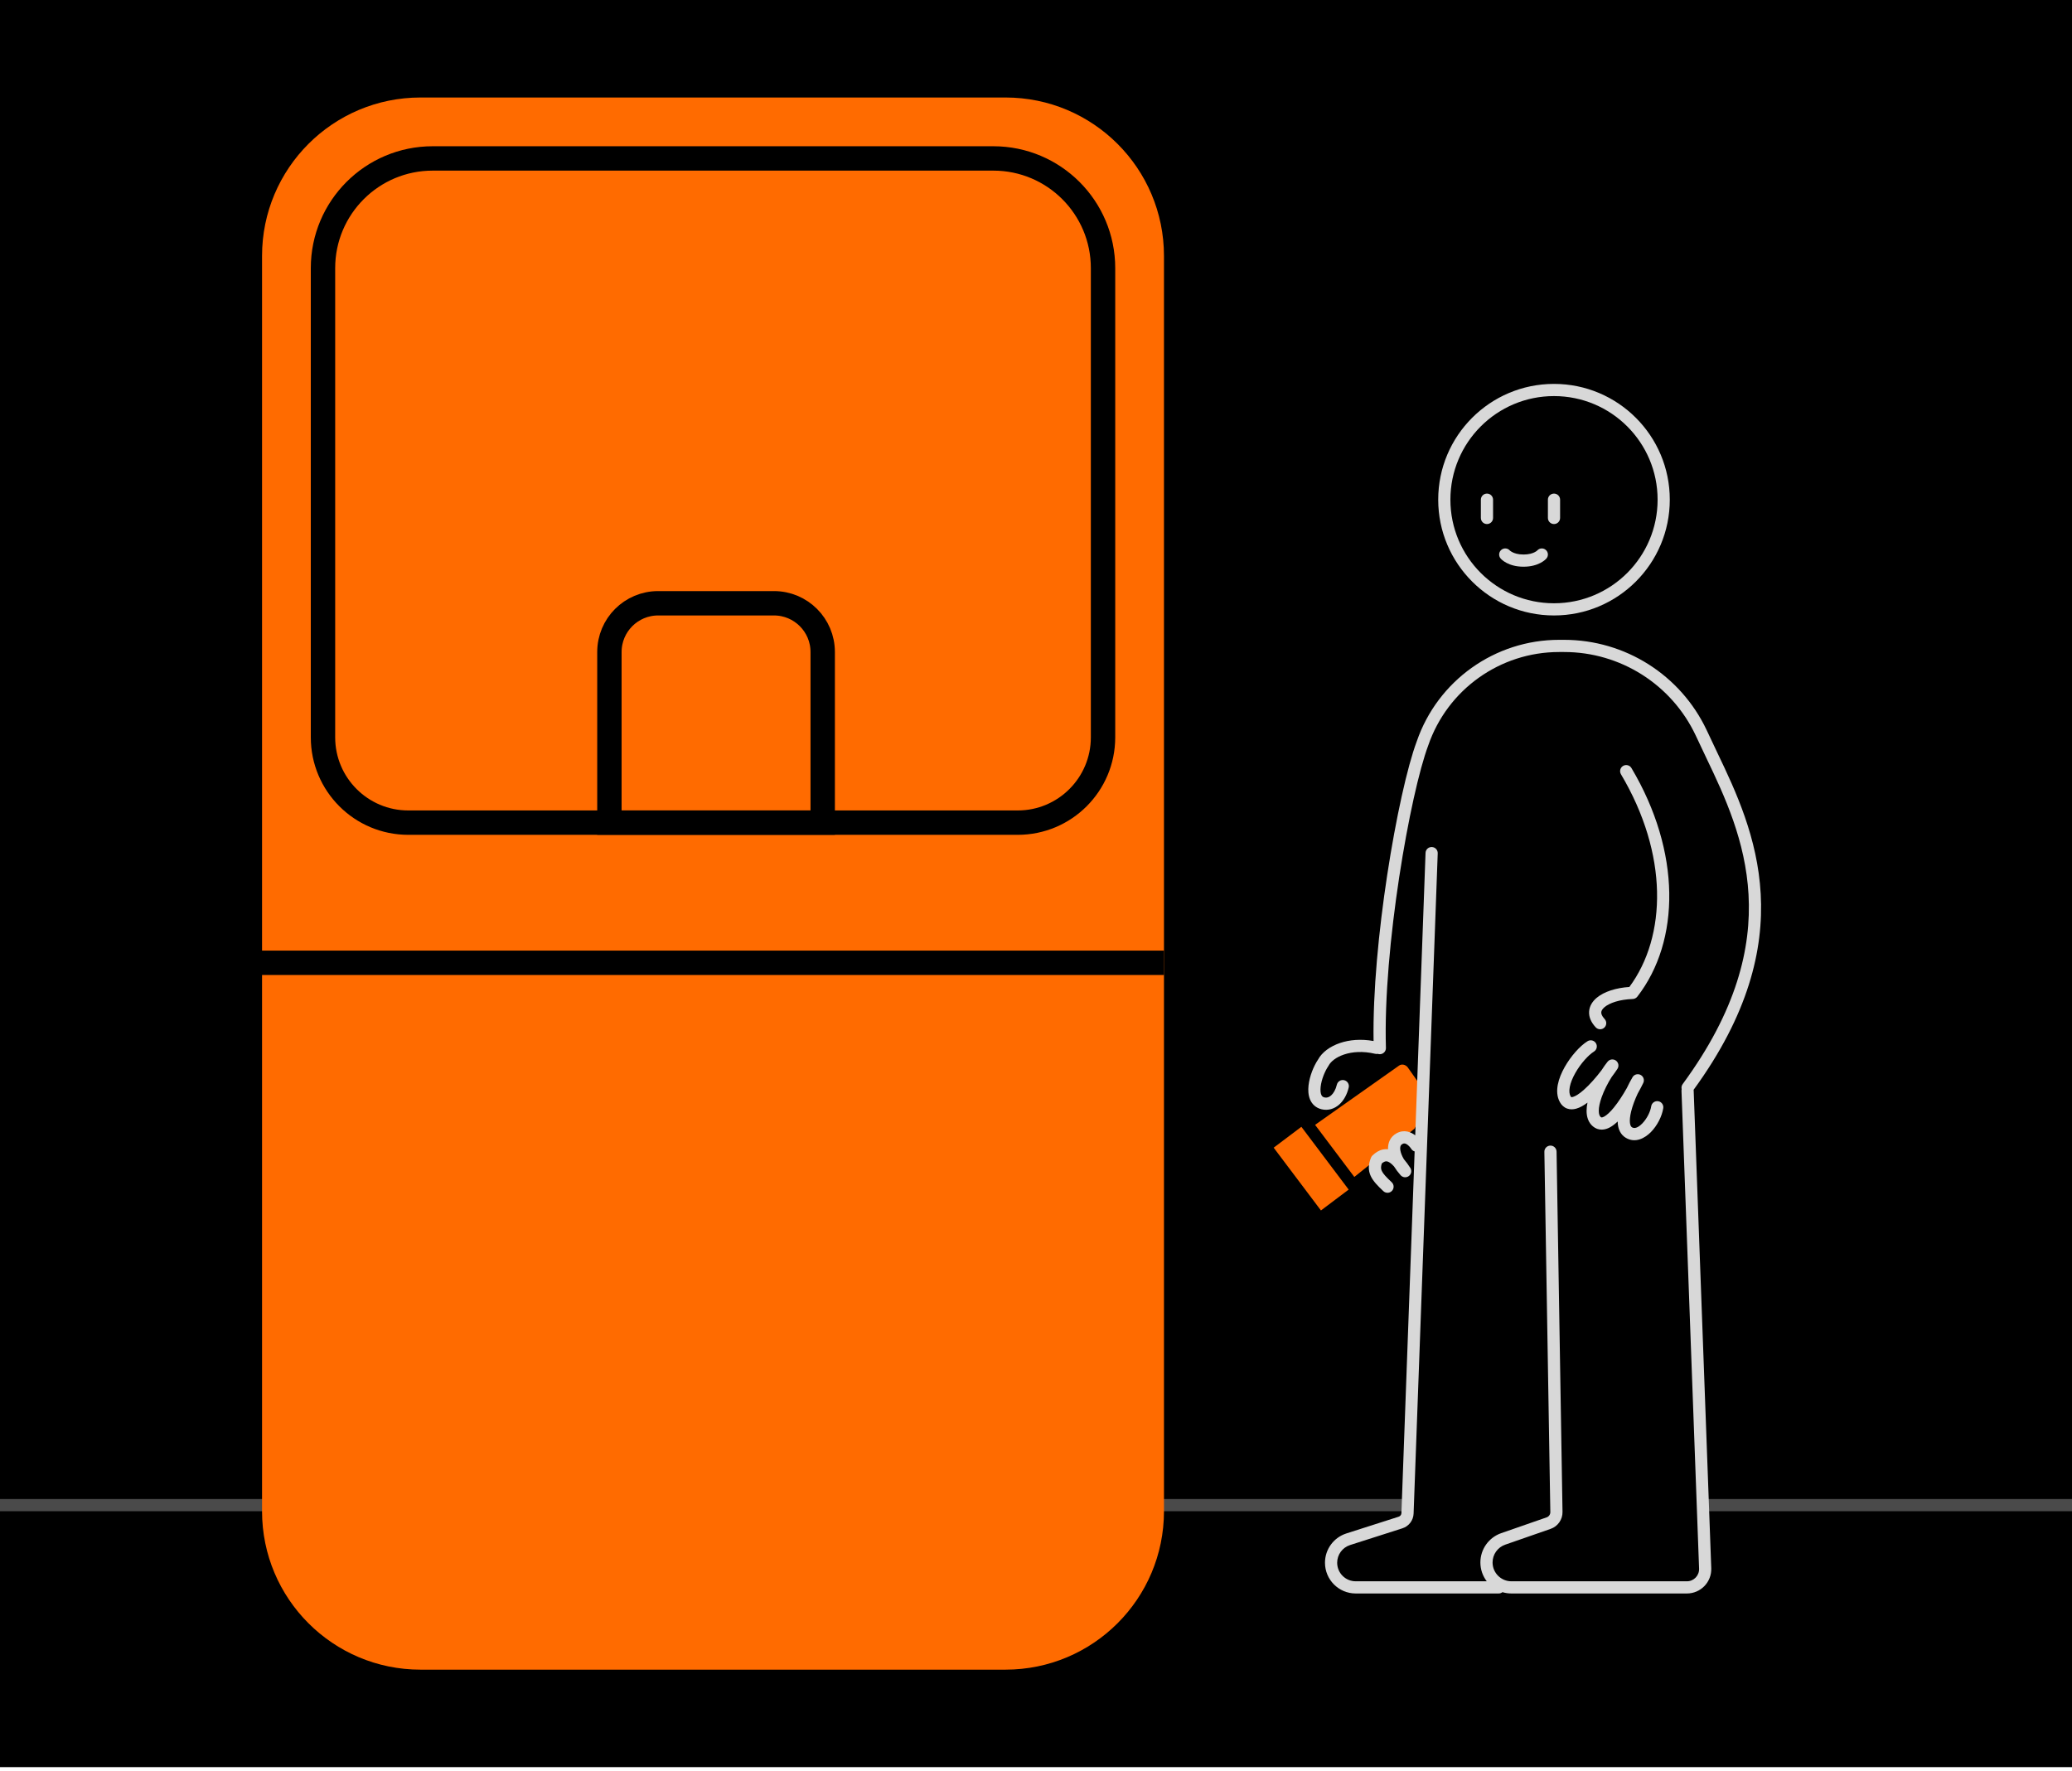 <?xml version="1.0" encoding="utf-8"?>
<svg xmlns="http://www.w3.org/2000/svg" fill="none" height="100%" overflow="visible" preserveAspectRatio="none" style="display: block;" viewBox="0 0 255 218" width="100%">
<g clip-path="url(#clip0_0_261)" id="Frame 1713">
<rect fill="black" height="217.5" width="255"/>
<line id="Ground1" stroke="#4A4A4A" stroke-width="1.5" x1="-6.55671e-08" x2="173.25" y1="185.25" y2="185.25"/>
<g id="Group 420">
<g id="Group 413">
<path d="M32.25 31.5C32.25 20.73 40.98 12 51.75 12H123.75C134.52 12 143.25 20.73 143.25 31.5V186C143.25 196.77 134.52 205.5 123.75 205.5H51.75C40.98 205.5 32.25 196.77 32.25 186V31.5Z" fill="#FF6B00" id="Rectangle 460"/>
<path d="M39.75 33C39.75 25.544 45.794 19.5 53.25 19.5H122.25C129.706 19.5 135.75 25.544 135.75 33V90.75C135.75 96.549 131.049 101.25 125.25 101.25H50.25C44.451 101.25 39.75 96.549 39.75 90.75V33Z" id="Rectangle 461" stroke="black" stroke-width="3"/>
</g>
<path d="M75 80.25C75 76.936 77.686 74.25 81 74.25H95.25C98.564 74.25 101.25 76.936 101.25 80.25V101.25H75V80.25Z" id="Rectangle 464" stroke="black" stroke-width="3"/>
<line id="Line 72" stroke="black" stroke-width="3" x1="31.5" x2="143.25" y1="118.5" y2="118.5"/>
</g>
<g id="TASO 3" opacity="0">
<path d="M162.974 81.51H154.948L155.337 94.153C155.35 94.555 155.715 94.875 156.16 94.875H161.762C162.208 94.875 162.572 94.555 162.585 94.153L162.974 81.51Z" fill="#FF6B00"/>
<path d="M163.797 75.75H154.125V80.019H163.797V75.75Z" fill="#FF6B00"/>
</g>
<path d="M192 70.5L186.415 64.736L176.112 75.177C175.832 75.465 175.856 75.95 176.166 76.27L180.064 80.293C180.374 80.613 180.858 80.652 181.155 80.382L192 70.5Z" fill="#FF6B00" id="TASO 2" opacity="0"/>
<g id="TASO">
<path d="M161.847 138.448L166.675 144.859L171.607 140.901L174.074 138.922L174.41 138.277C174.633 137.849 174.75 137.373 174.75 136.89C174.75 136.452 174.75 136.125 174.75 136.125L174.75 133.5L173.252 131.376C172.983 131.02 172.508 130.921 172.18 131.153L161.847 138.448Z" fill="#FF6B00"/>
<path d="M156.75 141.256L162.569 148.982L165.979 146.414L160.16 138.687L156.75 141.256Z" fill="#FF6B00"/>
</g>
<line id="Ground3" opacity="0" stroke="#4A4A4A" stroke-width="1.5" x1="185.25" x2="222.75" y1="185.25" y2="185.25"/>
<line id="Ground2" stroke="#4A4A4A" stroke-width="1.5" x1="209.25" x2="344.25" y1="185.25" y2="185.25"/>
<g id="Effect" opacity="0">
<path clip-rule="evenodd" d="M185.269 44.644C185.562 44.351 186.037 44.351 186.329 44.644L188.981 47.296C189.274 47.589 189.274 48.064 188.981 48.356C188.688 48.649 188.213 48.649 187.92 48.356L185.269 45.705C184.976 45.412 184.976 44.937 185.269 44.644Z" fill="#D8D8D8" fill-rule="evenodd"/>
<path clip-rule="evenodd" d="M182.088 50.508C182.195 50.108 182.607 49.87 183.007 49.978L186.629 50.948C187.029 51.055 187.267 51.467 187.159 51.867C187.052 52.267 186.641 52.504 186.241 52.397L182.619 51.426C182.218 51.319 181.981 50.908 182.088 50.508Z" fill="#D8D8D8" fill-rule="evenodd"/>
<path clip-rule="evenodd" d="M191.056 41.276C191.456 41.169 191.867 41.406 191.974 41.806L192.945 45.428C193.052 45.828 192.815 46.24 192.415 46.347C192.015 46.454 191.603 46.217 191.496 45.816L190.526 42.194C190.418 41.794 190.656 41.383 191.056 41.276Z" fill="#D8D8D8" fill-rule="evenodd"/>
</g>
<g id="Head">
<g id="Drinking" opacity="0">
<path clip-rule="evenodd" d="M182.805 58.336C182.405 58.229 181.994 58.466 181.887 58.866L181.304 61.039C181.197 61.44 181.435 61.851 181.835 61.958C182.235 62.065 182.646 61.828 182.753 61.428L183.336 59.254C183.443 58.854 183.205 58.443 182.805 58.336Z" fill="#D8D8D8" fill-rule="evenodd"/>
<path clip-rule="evenodd" d="M190.774 60.471C190.374 60.364 189.963 60.601 189.856 61.001L189.273 63.175C189.166 63.575 189.403 63.986 189.804 64.093C190.204 64.201 190.615 63.963 190.722 63.563L191.304 61.39C191.412 60.99 191.174 60.578 190.774 60.471Z" fill="#D8D8D8" fill-rule="evenodd"/>
<path clip-rule="evenodd" d="M186.975 66.699C187.316 66.477 187.772 66.567 188.003 66.904C188.237 67.245 188.15 67.712 187.808 67.946L187.384 67.327C187.808 67.946 187.807 67.946 187.807 67.947L187.806 67.947L187.805 67.948L187.801 67.951L187.793 67.956C187.787 67.96 187.781 67.964 187.773 67.969C187.758 67.978 187.74 67.989 187.718 68.002C187.674 68.027 187.615 68.058 187.543 68.091C187.399 68.156 187.198 68.231 186.944 68.287C186.43 68.4 185.716 68.433 184.823 68.194C183.929 67.954 183.327 67.568 182.939 67.214C182.747 67.038 182.61 66.873 182.518 66.744C182.472 66.68 182.437 66.624 182.411 66.58C182.398 66.558 182.388 66.539 182.38 66.523C182.376 66.516 182.372 66.509 182.369 66.502L182.365 66.494L182.363 66.49L182.362 66.488L182.361 66.488C182.361 66.487 182.361 66.487 183.037 66.163L182.361 66.487C182.182 66.113 182.34 65.665 182.713 65.486C183.082 65.31 183.522 65.46 183.706 65.823C183.706 65.823 183.706 65.823 183.706 65.823C183.71 65.83 183.721 65.847 183.739 65.873C183.775 65.923 183.842 66.007 183.951 66.106C184.164 66.301 184.552 66.569 185.211 66.745C185.869 66.921 186.339 66.884 186.621 66.822C186.765 66.79 186.865 66.751 186.922 66.725C186.95 66.713 186.968 66.703 186.974 66.699C186.975 66.699 186.975 66.699 186.975 66.699C186.975 66.699 186.975 66.699 186.975 66.699Z" fill="#D8D8D8" fill-rule="evenodd"/>
<path clip-rule="evenodd" d="M191.25 48.75C184.208 48.75 178.5 54.458 178.5 61.5C178.5 68.542 184.208 74.25 191.25 74.25C198.292 74.25 204 68.542 204 61.5C204 54.458 198.292 48.75 191.25 48.75ZM177 61.5C177 53.63 183.38 47.25 191.25 47.25C199.12 47.25 205.5 53.63 205.5 61.5C205.5 69.37 199.12 75.75 191.25 75.75C183.38 75.75 177 69.37 177 61.5Z" fill="#D8D8D8" fill-rule="evenodd"/>
</g>
<g id="Watching" opacity="0">
<path clip-rule="evenodd" d="M184.5 62.25C184.086 62.25 183.75 62.586 183.75 63V65.25C183.75 65.664 184.086 66 184.5 66C184.914 66 185.25 65.664 185.25 65.25V63C185.25 62.586 184.914 62.25 184.5 62.25Z" fill="#D8D8D8" fill-rule="evenodd"/>
<path clip-rule="evenodd" d="M192.75 62.25C192.336 62.25 192 62.586 192 63V65.25C192 65.664 192.336 66 192.75 66C193.164 66 193.5 65.664 193.5 65.25V63C193.5 62.586 193.164 62.25 192.75 62.25Z" fill="#D8D8D8" fill-rule="evenodd"/>
<path clip-rule="evenodd" d="M190.692 69.249C190.964 68.946 191.428 68.915 191.738 69.181C192.053 69.45 192.089 69.924 191.819 70.238L191.25 69.75C191.819 70.238 191.819 70.238 191.819 70.239L191.818 70.24L191.817 70.241L191.814 70.244L191.808 70.251C191.803 70.256 191.798 70.262 191.792 70.269C191.78 70.282 191.765 70.297 191.747 70.315C191.711 70.351 191.662 70.396 191.601 70.446C191.479 70.547 191.304 70.671 191.073 70.791C190.606 71.033 189.925 71.25 189 71.25C188.075 71.25 187.394 71.033 186.927 70.791C186.696 70.671 186.521 70.547 186.399 70.446C186.338 70.396 186.289 70.351 186.253 70.315C186.235 70.297 186.22 70.282 186.208 70.269C186.202 70.262 186.197 70.256 186.192 70.251L186.186 70.244L186.183 70.241L186.182 70.24L186.181 70.239C186.181 70.238 186.181 70.238 186.75 69.75L186.181 70.238C185.911 69.924 185.947 69.45 186.262 69.181C186.572 68.915 187.036 68.946 187.308 69.249C187.308 69.249 187.308 69.249 187.308 69.249C187.314 69.254 187.328 69.268 187.352 69.288C187.401 69.328 187.487 69.392 187.618 69.459C187.874 69.592 188.318 69.75 189 69.75C189.682 69.75 190.126 69.592 190.382 69.459C190.513 69.392 190.599 69.328 190.648 69.288C190.672 69.268 190.686 69.254 190.692 69.249C190.692 69.249 190.692 69.249 190.692 69.249C190.692 69.249 190.692 69.249 190.692 69.249Z" fill="#D8D8D8" fill-rule="evenodd"/>
<path clip-rule="evenodd" d="M191.25 48.75C184.208 48.75 178.5 54.458 178.5 61.5C178.5 68.542 184.208 74.25 191.25 74.25C198.292 74.25 204 68.542 204 61.5C204 54.458 198.292 48.75 191.25 48.75ZM177 61.5C177 53.63 183.38 47.25 191.25 47.25C199.12 47.25 205.5 53.63 205.5 61.5C205.5 69.37 199.12 75.75 191.25 75.75C183.38 75.75 177 69.37 177 61.5Z" fill="#D8D8D8" fill-rule="evenodd"/>
</g>
<g id="Normal">
<path clip-rule="evenodd" d="M183 60.75C182.586 60.75 182.25 61.086 182.25 61.5V63.75C182.25 64.164 182.586 64.5 183 64.5C183.414 64.5 183.75 64.164 183.75 63.75V61.5C183.75 61.086 183.414 60.75 183 60.75Z" fill="#D8D8D8" fill-rule="evenodd"/>
<path clip-rule="evenodd" d="M191.25 60.75C190.836 60.75 190.5 61.086 190.5 61.5V63.75C190.5 64.164 190.836 64.5 191.25 64.5C191.664 64.5 192 64.164 192 63.75V61.5C192 61.086 191.664 60.75 191.25 60.75Z" fill="#D8D8D8" fill-rule="evenodd"/>
<path clip-rule="evenodd" d="M189.192 67.749C189.464 67.446 189.928 67.415 190.238 67.681C190.553 67.95 190.589 68.424 190.319 68.738L189.75 68.25C190.319 68.738 190.319 68.738 190.319 68.739L190.318 68.74L190.317 68.741L190.314 68.744L190.308 68.751C190.303 68.756 190.298 68.762 190.292 68.769C190.28 68.782 190.265 68.797 190.247 68.815C190.211 68.851 190.162 68.896 190.101 68.946C189.979 69.047 189.804 69.171 189.573 69.291C189.106 69.533 188.425 69.75 187.5 69.75C186.575 69.75 185.894 69.533 185.427 69.291C185.196 69.171 185.021 69.047 184.899 68.946C184.838 68.896 184.789 68.851 184.753 68.815C184.735 68.797 184.72 68.782 184.708 68.769C184.702 68.762 184.697 68.756 184.692 68.751L184.686 68.744L184.683 68.741L184.682 68.74L184.681 68.739C184.681 68.738 184.681 68.738 185.25 68.25L184.681 68.738C184.411 68.424 184.447 67.95 184.762 67.681C185.072 67.415 185.536 67.446 185.808 67.749C185.808 67.749 185.808 67.749 185.808 67.749C185.814 67.754 185.828 67.768 185.852 67.788C185.901 67.828 185.987 67.892 186.118 67.959C186.374 68.092 186.818 68.25 187.5 68.25C188.182 68.25 188.626 68.092 188.882 67.959C189.013 67.892 189.099 67.828 189.148 67.788C189.172 67.768 189.186 67.754 189.192 67.749C189.192 67.749 189.192 67.749 189.192 67.749C189.192 67.749 189.192 67.749 189.192 67.749Z" fill="#D8D8D8" fill-rule="evenodd"/>
<path clip-rule="evenodd" d="M191.25 48.75C184.208 48.75 178.5 54.458 178.5 61.5C178.5 68.542 184.208 74.25 191.25 74.25C198.292 74.25 204 68.542 204 61.5C204 54.458 198.292 48.75 191.25 48.75ZM177 61.5C177 53.63 183.38 47.25 191.25 47.25C199.12 47.25 205.5 53.63 205.5 61.5C205.5 69.37 199.12 75.75 191.25 75.75C183.38 75.75 177 69.37 177 61.5Z" fill="#D8D8D8" fill-rule="evenodd"/>
</g>
</g>
<g id="Body">
<g id="Body 7" opacity="0">
<path d="M167.838 67.129C167.492 66.901 167.396 66.436 167.624 66.09C167.852 65.744 168.317 65.648 168.663 65.876C169.429 66.38 170.098 66.856 170.504 67.443C170.962 68.104 171.04 68.825 170.863 69.671C170.841 69.773 170.798 69.87 170.737 69.955C170.415 70.403 170.031 70.745 169.568 70.925C169.367 71.003 169.165 71.045 168.966 71.057C169.124 71.824 168.956 72.611 168.275 73.158C167.872 73.481 167.415 73.627 166.934 73.593C166.818 73.584 166.705 73.566 166.595 73.539C166.594 73.551 166.593 73.562 166.591 73.573C166.535 74.017 166.341 74.42 166.032 74.772C165.353 75.548 164.412 75.667 163.605 75.397C162.828 75.137 162.142 74.517 161.753 73.736C161.568 73.365 161.719 72.915 162.09 72.73C162.46 72.545 162.911 72.696 163.095 73.067C163.323 73.524 163.714 73.852 164.081 73.975C164.42 74.088 164.691 74.027 164.903 73.785C165.04 73.629 165.089 73.497 165.103 73.385C165.118 73.266 165.101 73.111 165.015 72.905C164.927 72.695 164.779 72.461 164.572 72.205C164.267 71.909 163.965 71.593 163.674 71.287L163.655 71.266C163.378 70.975 163.38 70.516 163.66 70.227C163.941 69.939 164.399 69.922 164.699 70.191C165.055 70.51 165.389 70.842 165.675 71.184C165.978 71.475 166.256 71.712 166.518 71.879C166.763 72.036 166.932 72.088 167.041 72.096C167.124 72.102 167.212 72.088 167.336 71.988C167.491 71.863 167.61 71.644 167.443 71.166C167.342 70.88 167.146 70.542 166.84 70.18C166.506 69.905 166.186 69.588 165.882 69.263C165.614 68.975 165.613 68.529 165.881 68.241C166.149 67.953 166.594 67.92 166.9 68.166C167.271 68.464 167.602 68.776 167.885 69.096C168.164 69.316 168.408 69.457 168.618 69.522C168.796 69.577 168.92 69.568 169.025 69.527C169.122 69.489 169.259 69.402 169.424 69.203C169.495 68.75 169.418 68.509 169.27 68.296C169.055 67.985 168.637 67.655 167.838 67.129Z" fill="#D8D8D8"/>
<path d="M179.263 74.19C179.135 74.052 179.001 73.991 178.79 74.015C178.511 74.046 178.273 74.204 178.098 74.525C177.914 74.863 177.811 75.374 177.882 76.004C177.928 76.415 177.632 76.787 177.22 76.833C176.808 76.879 176.437 76.583 176.391 76.171C176.294 75.311 176.417 74.475 176.781 73.808C177.153 73.125 177.784 72.619 178.623 72.524C179.343 72.443 179.938 72.71 180.365 73.173C180.764 73.606 180.997 74.183 181.131 74.745C181.395 75.852 181.345 77.185 181.105 78.135C180.954 79.139 180.262 80.169 179.236 80.979C178.177 81.816 176.705 82.467 174.896 82.671C174.485 82.717 174.114 82.421 174.067 82.009C174.021 81.597 174.317 81.226 174.729 81.18C176.274 81.006 177.478 80.456 178.307 79.802C179.153 79.133 179.557 78.403 179.625 77.889C179.629 77.859 179.635 77.829 179.643 77.799C179.834 77.067 179.879 75.96 179.672 75.093C179.568 74.659 179.419 74.359 179.263 74.19Z" fill="#D8D8D8"/>
<path d="M190.337 80.25C184.663 80.25 179.411 83.247 176.525 88.131C176.519 88.141 176.513 88.151 176.507 88.161C176.239 88.589 175.963 89.052 175.681 89.525C175.019 90.635 174.323 91.803 173.616 92.728C173.103 93.4 172.537 94.012 171.909 94.418C171.265 94.834 170.513 95.057 169.697 94.853C168.977 94.672 168.333 94.268 167.911 93.605C167.491 92.948 167.339 92.114 167.446 91.158C167.659 89.276 168.896 86.746 171.55 83.523C171.814 83.203 172.286 83.158 172.606 83.421C172.926 83.684 172.972 84.157 172.708 84.477C170.113 87.629 169.1 89.88 168.937 91.326C168.857 92.034 168.985 92.501 169.175 92.799C169.362 93.091 169.656 93.296 170.061 93.397C170.369 93.474 170.696 93.416 171.095 93.158C171.51 92.89 171.952 92.436 172.423 91.818C173.077 90.962 173.697 89.922 174.335 88.851C174.632 88.354 174.932 87.85 175.241 87.355C178.399 82.021 184.138 78.75 190.337 78.75H191.948C199.828 78.75 207.001 83.295 210.365 90.42L211.432 92.68L211.434 92.684L211.441 92.698C213.687 97.378 216.369 103.117 216.753 110.021C217.136 116.919 215.224 124.902 208.495 134.132C208.5 134.162 208.502 134.192 208.504 134.222L210.668 193.015C210.73 194.714 209.37 196.125 207.67 196.125H186.073C185.689 196.125 185.319 196.068 184.969 195.963C184.842 196.064 184.68 196.125 184.504 196.125H166.914C164.824 196.125 163.129 194.43 163.129 192.34C163.129 190.694 164.193 189.237 165.76 188.735L172.201 186.674C172.394 186.613 172.528 186.436 172.535 186.234L175.422 103.577C173.768 104.553 171.397 105.375 168.754 105.375C163.472 105.375 159.923 101.884 158.925 96.994C157.934 92.138 159.435 85.917 164.043 80.156C164.302 79.833 164.774 79.781 165.097 80.039C165.421 80.298 165.473 80.77 165.215 81.093C160.823 86.583 159.511 92.362 160.395 96.694C161.272 100.991 164.286 103.875 168.754 103.875C171.58 103.875 174.049 102.81 175.429 101.775C175.448 101.761 175.467 101.748 175.487 101.736L175.504 101.224C175.519 100.81 175.866 100.486 176.28 100.5C176.694 100.515 177.018 100.862 177.004 101.276L174.034 186.286C174.005 187.121 173.454 187.848 172.659 188.103L166.217 190.164C165.271 190.467 164.629 191.347 164.629 192.34C164.629 193.602 165.652 194.625 166.914 194.625H183.038C182.546 193.982 182.254 193.178 182.254 192.306C182.254 190.681 183.283 189.234 184.818 188.7L190.409 186.755C190.684 186.659 190.867 186.398 190.862 186.107L190.129 141.762C190.122 141.348 190.453 141.007 190.867 141C191.281 140.993 191.622 141.323 191.629 141.737L192.362 186.082C192.377 187.021 191.789 187.863 190.902 188.172L185.311 190.117C184.379 190.441 183.754 191.32 183.754 192.306C183.754 193.587 184.792 194.625 186.073 194.625H207.67C208.52 194.625 209.2 193.919 209.169 193.07L207.005 134.277C207.002 134.203 207.01 134.131 207.028 134.062C206.973 133.852 207.011 133.62 207.149 133.431C213.809 124.366 215.619 116.66 215.255 110.104C214.889 103.519 212.329 98.015 210.078 93.325C210.075 93.32 210.073 93.314 210.07 93.308L210.066 93.298L209.009 91.061C205.892 84.46 199.248 80.25 191.948 80.25H190.337Z" fill="#D8D8D8"/>
<path d="M200.845 94.53C200.633 94.174 200.173 94.057 199.817 94.268C199.461 94.48 199.344 94.94 199.555 95.296C205.392 105.121 205.211 115.222 200.59 121.475C198.964 121.582 197.478 122.042 196.563 122.814C196.06 123.239 195.675 123.809 195.633 124.506C195.592 125.205 195.905 125.864 196.448 126.443C196.731 126.746 197.206 126.761 197.508 126.478C197.81 126.195 197.826 125.721 197.543 125.418C197.182 125.033 197.121 124.758 197.131 124.595C197.141 124.431 197.233 124.211 197.531 123.96C198.15 123.438 199.403 123.01 201.002 122.956C201.225 122.948 201.434 122.842 201.57 122.665C206.874 115.811 206.982 104.86 200.845 94.53Z" fill="#D8D8D8"/>
<path d="M196.471 128.396C196.689 128.748 196.58 129.211 196.228 129.429C195.568 129.836 194.602 130.884 193.927 132.083C193.595 132.673 193.358 133.257 193.258 133.773C193.157 134.294 193.208 134.671 193.35 134.925C193.381 134.98 193.406 135.007 193.418 135.017C193.424 135.022 193.428 135.025 193.431 135.027C193.434 135.029 193.437 135.03 193.437 135.03C193.443 135.032 193.499 135.05 193.641 135.011C193.952 134.925 194.404 134.647 194.954 134.165C195.719 133.496 196.521 132.57 197.169 131.714C197.419 131.322 197.672 130.968 197.91 130.673C198.162 130.362 198.613 130.302 198.936 130.539C199.259 130.775 199.34 131.223 199.119 131.557C198.915 131.868 198.672 132.211 198.403 132.569C197.94 133.303 197.481 134.191 197.177 135.047C196.948 135.689 196.824 136.263 196.824 136.715C196.823 137.168 196.943 137.382 197.069 137.487C197.121 137.53 197.152 137.534 197.183 137.534C197.231 137.534 197.329 137.517 197.488 137.431C197.816 137.252 198.225 136.874 198.677 136.322C199.248 135.624 199.807 134.748 200.272 133.925C200.499 133.444 200.741 132.988 200.977 132.584C201.181 132.237 201.622 132.112 201.977 132.302C202.333 132.492 202.475 132.928 202.299 133.29C202.11 133.683 201.874 134.137 201.606 134.613C201.271 135.333 200.978 136.101 200.806 136.804C200.665 137.381 200.619 137.861 200.662 138.214C200.705 138.559 200.817 138.689 200.915 138.749C201.162 138.901 201.579 138.885 202.174 138.279C202.735 137.708 203.171 136.85 203.277 136.163C203.341 135.753 203.724 135.473 204.134 135.537C204.543 135.6 204.823 135.984 204.76 136.393C204.601 137.416 204.006 138.554 203.245 139.33C202.517 140.071 201.32 140.756 200.131 140.028C199.511 139.648 199.25 139.015 199.173 138.398C199.159 138.278 199.15 138.155 199.147 138.03C198.847 138.32 198.53 138.571 198.205 138.749C197.906 138.911 197.56 139.034 197.186 139.034C196.796 139.035 196.428 138.903 196.113 138.642C195.506 138.14 195.323 137.401 195.324 136.713C195.324 136.389 195.364 136.051 195.433 135.709C194.983 136.049 194.508 136.328 194.039 136.457C193.701 136.55 193.315 136.579 192.934 136.443C192.54 136.303 192.244 136.019 192.042 135.658C191.663 134.982 191.646 134.205 191.785 133.487C191.925 132.764 192.237 132.026 192.62 131.347C193.373 130.008 194.497 128.736 195.439 128.153C195.791 127.935 196.254 128.044 196.471 128.396Z" fill="#D8D8D8"/>
</g>
<g id="Body 6" opacity="0">
<path clip-rule="evenodd" d="M196.471 128.396C196.689 128.749 196.58 129.211 196.228 129.429C195.569 129.837 194.602 130.884 193.927 132.083C193.595 132.673 193.358 133.257 193.258 133.773C193.157 134.294 193.208 134.671 193.35 134.925C193.381 134.98 193.406 135.007 193.418 135.017C193.429 135.027 193.435 135.029 193.437 135.03C193.443 135.032 193.499 135.05 193.641 135.011C193.952 134.925 194.404 134.647 194.954 134.165C195.719 133.496 196.521 132.571 197.169 131.714C197.419 131.322 197.672 130.968 197.91 130.673C198.162 130.362 198.613 130.303 198.936 130.539C199.259 130.775 199.34 131.223 199.12 131.557C198.915 131.868 198.672 132.212 198.403 132.569C197.94 133.303 197.481 134.191 197.177 135.047C196.949 135.689 196.824 136.263 196.824 136.715C196.823 137.168 196.943 137.382 197.069 137.487C197.121 137.53 197.152 137.535 197.183 137.534C197.231 137.534 197.329 137.517 197.488 137.431C197.816 137.252 198.225 136.874 198.677 136.322C199.248 135.624 199.807 134.748 200.272 133.925C200.499 133.444 200.741 132.988 200.977 132.584C201.181 132.237 201.622 132.113 201.977 132.302C202.333 132.492 202.475 132.928 202.299 133.29C202.11 133.683 201.874 134.137 201.607 134.613C201.271 135.333 200.978 136.101 200.806 136.804C200.666 137.381 200.619 137.861 200.662 138.214C200.705 138.559 200.817 138.689 200.915 138.749C201.162 138.901 201.579 138.886 202.174 138.279C202.735 137.708 203.171 136.851 203.277 136.163C203.341 135.754 203.724 135.473 204.134 135.537C204.543 135.6 204.823 135.984 204.76 136.393C204.601 137.416 204.006 138.554 203.245 139.33C202.517 140.072 201.32 140.756 200.131 140.028C199.511 139.648 199.25 139.016 199.173 138.398C199.159 138.278 199.15 138.155 199.148 138.03C198.847 138.321 198.53 138.572 198.205 138.749C197.906 138.912 197.56 139.034 197.186 139.034C196.796 139.035 196.428 138.903 196.113 138.642C195.506 138.14 195.323 137.401 195.324 136.713C195.324 136.389 195.364 136.051 195.433 135.71C194.983 136.049 194.508 136.328 194.039 136.457C193.701 136.55 193.315 136.579 192.934 136.443C192.54 136.303 192.244 136.019 192.042 135.658C191.663 134.982 191.646 134.205 191.785 133.487C191.925 132.764 192.238 132.026 192.62 131.347C193.374 130.008 194.497 128.736 195.439 128.153C195.791 127.935 196.254 128.044 196.471 128.396Z" fill="#D8D8D8" fill-rule="evenodd"/>
<path d="M175.847 91.718C178.218 84.856 184.681 80.25 191.943 80.25H192.563C199.487 80.25 205.79 84.244 208.747 90.505L210.067 93.302C210.07 93.309 210.074 93.317 210.078 93.325C212.329 98.015 214.889 103.519 215.255 110.104C215.619 116.66 213.809 124.366 207.149 133.431C207.011 133.62 206.973 133.852 207.028 134.062C207.01 134.131 207.002 134.203 207.005 134.278L209.169 193.07C209.2 193.919 208.52 194.625 207.67 194.625H186.073C184.792 194.625 183.754 193.587 183.754 192.307C183.754 191.32 184.379 190.441 185.311 190.117L190.902 188.172C191.789 187.864 192.377 187.021 192.362 186.082L191.629 141.738C191.622 141.323 191.281 140.993 190.867 141C190.452 141.007 190.122 141.348 190.129 141.762L190.862 186.107C190.867 186.398 190.684 186.66 190.409 186.755L184.818 188.7C183.283 189.234 182.254 190.681 182.254 192.307C182.254 193.178 182.546 193.982 183.038 194.625H166.914C165.652 194.625 164.629 193.602 164.629 192.34C164.629 191.347 165.271 190.467 166.217 190.164L172.66 188.103C173.455 187.848 174.005 187.123 174.035 186.289L177.004 105.027C177.019 104.613 176.695 104.266 176.281 104.251C175.867 104.235 175.52 104.559 175.505 104.973L174.264 138.929C173.947 138.99 173.694 139.253 173.66 139.59C173.58 140.389 173.36 140.615 173.301 140.659C173.273 140.681 173.256 140.683 173.247 140.684C173.24 140.684 173.233 140.684 173.226 140.683C173.219 140.682 173.215 140.68 173.216 140.68C173.167 140.659 173.115 140.644 173.062 140.634C173.049 140.631 172.974 140.618 172.868 140.419C172.757 140.209 172.665 139.882 172.611 139.447C172.545 138.921 172.545 138.314 172.587 137.728C172.649 137.318 172.693 136.933 172.721 136.604C172.756 136.202 172.468 135.845 172.069 135.795C171.669 135.744 171.301 136.017 171.234 136.414C171.175 136.765 171.127 137.155 171.096 137.56C170.99 138.256 170.833 139.012 170.622 139.644C170.454 140.148 170.276 140.498 170.115 140.686C170.071 140.738 170.038 140.764 170.019 140.777C169.968 140.754 169.866 140.679 169.765 140.412C169.654 140.121 169.589 139.705 169.577 139.201C169.563 138.532 169.646 137.798 169.772 137.17C169.866 136.843 169.945 136.534 170.007 136.259C170.094 135.868 169.859 135.478 169.473 135.372C169.087 135.266 168.686 135.482 168.562 135.863C168.471 136.14 168.387 136.462 168.315 136.809C168.09 137.577 167.778 138.431 167.426 139.094C167.17 139.576 166.942 139.863 166.78 139.982C166.774 139.986 166.768 139.99 166.763 139.994C166.644 139.887 166.527 139.683 166.465 139.328C166.402 138.962 166.41 138.507 166.484 138.013C166.635 137.005 167.028 136.038 167.36 135.605C167.611 135.276 167.549 134.805 167.22 134.553C166.891 134.302 166.42 134.364 166.168 134.693C165.635 135.39 165.176 136.623 165.001 137.791C164.911 138.385 164.888 139.011 164.987 139.585C165.086 140.153 165.321 140.744 165.815 141.158C166.083 141.381 166.41 141.523 166.778 141.515C167.132 141.507 167.433 141.363 167.666 141.192C167.881 141.035 168.076 140.828 168.251 140.596C168.283 140.716 168.32 140.832 168.362 140.944C168.557 141.457 168.915 141.987 169.55 142.203C169.882 142.316 170.222 142.31 170.538 142.189C170.839 142.074 171.074 141.872 171.254 141.661C171.374 141.521 171.483 141.362 171.581 141.191C171.81 141.591 172.17 141.964 172.709 142.092C173.102 142.232 173.654 142.244 174.156 141.892L172.536 186.234C172.529 186.436 172.395 186.612 172.203 186.674L165.76 188.736C164.193 189.237 163.129 190.694 163.129 192.34C163.129 194.431 164.824 196.125 166.914 196.125H184.504C184.68 196.125 184.841 196.065 184.969 195.963C185.319 196.068 185.689 196.125 186.073 196.125H207.67C209.37 196.125 210.73 194.714 210.668 193.015L208.504 134.222C208.503 134.207 208.502 134.192 208.5 134.176C208.499 134.162 208.497 134.147 208.495 134.132C215.224 124.902 217.136 116.919 216.753 110.021C216.369 103.115 213.686 97.375 211.439 92.695L211.432 92.68L210.103 89.865C206.898 83.079 200.067 78.75 192.563 78.75H191.943C184.031 78.75 176.992 83.774 174.42 91.256L174.417 91.263C173.266 94.346 171.949 100.208 170.966 106.812C169.993 113.342 169.336 120.666 169.496 126.852C167.926 127.605 166.666 128.62 166.059 129.748C165.745 130.331 165.589 130.977 165.706 131.632C165.824 132.294 166.203 132.871 166.786 133.337C167.109 133.596 167.581 133.543 167.84 133.22C168.099 132.896 168.046 132.424 167.723 132.166C167.368 131.881 167.225 131.607 167.183 131.369C167.139 131.124 167.184 130.822 167.379 130.459C167.782 129.712 168.747 128.865 170.199 128.178C170.367 128.099 170.492 127.966 170.563 127.809C170.83 127.688 171.013 127.415 171.004 127.102C170.818 120.975 171.468 113.617 172.449 107.033C173.432 100.436 174.735 94.687 175.832 91.763C175.837 91.748 175.843 91.733 175.847 91.718Z" fill="#D8D8D8"/>
<path d="M199.817 94.268C200.173 94.056 200.634 94.174 200.845 94.53C206.982 104.86 206.874 115.811 201.57 122.665C201.434 122.842 201.225 122.948 201.002 122.956C199.403 123.009 198.15 123.438 197.531 123.96C197.233 124.211 197.141 124.43 197.131 124.595C197.121 124.757 197.182 125.033 197.543 125.418C197.826 125.721 197.81 126.195 197.508 126.478C197.206 126.761 196.731 126.746 196.448 126.443C195.906 125.864 195.592 125.205 195.634 124.506C195.675 123.809 196.06 123.239 196.563 122.814C197.478 122.042 198.964 121.582 200.59 121.474C205.211 115.222 205.392 105.121 199.555 95.296C199.344 94.94 199.461 94.48 199.817 94.268Z" fill="#D8D8D8"/>
</g>
<g id="Body 5" opacity="0">
<path d="M192.595 80.251C185.461 80.251 178.996 84.453 176.1 90.972L175.73 91.805C175.72 91.828 175.709 91.85 175.697 91.871C174.118 94.94 172.848 99.882 172.442 105.663C172.035 111.448 172.499 118.013 174.345 124.289C174.462 124.686 174.235 125.103 173.837 125.22C173.44 125.337 173.023 125.11 172.906 124.712C171.002 118.238 170.529 111.491 170.945 105.558C171.361 99.643 172.666 94.476 174.372 91.167L174.729 90.363C177.866 83.302 184.868 78.751 192.595 78.751C200.044 78.751 206.845 82.983 210.135 89.665L211.799 93.044C211.817 93.083 211.833 93.121 211.844 93.161C215.175 101.101 213.983 114.806 204.811 125.377L206.868 150.204C207.193 154.134 209.133 157.754 212.225 160.201L229.602 173.954C231.089 175.131 231.124 177.375 229.675 178.599L215.799 190.311C214.173 191.684 211.732 191.429 210.424 189.75C209.444 188.491 209.368 186.75 210.235 185.411L213.27 180.722C213.458 180.432 213.366 180.045 213.069 179.87L195.183 169.338C191.026 166.891 188.22 162.674 187.568 157.894L186.514 150.159L181.736 156.847C180.743 158.238 180.008 159.797 179.566 161.448L172.709 187.088C172.023 189.651 169.281 191.067 166.795 190.144L148.444 183.328C146.016 182.426 145.272 179.353 147.019 177.441C147.54 176.87 148.228 176.48 148.985 176.325L157.789 174.528C158.067 174.471 158.289 174.262 158.363 173.989L163.685 154.316C164.041 153.001 164.566 151.738 165.246 150.558L175.419 132.925L175.419 104.626C175.419 104.212 175.755 103.876 176.169 103.876C176.584 103.876 176.919 104.212 176.919 104.626L176.919 133.126C176.919 133.257 176.885 133.387 176.819 133.501L166.545 151.308C165.93 152.375 165.455 153.518 165.133 154.708L159.811 174.38C159.589 175.201 158.923 175.827 158.089 175.997L149.285 177.795C148.839 177.886 148.434 178.116 148.127 178.452C147.097 179.58 147.536 181.39 148.967 181.922L167.317 188.738C168.975 189.353 170.803 188.409 171.26 186.7L178.117 161.061C178.605 159.235 179.418 157.513 180.516 155.975L186.218 147.992L185.176 140.351C185.12 139.941 185.408 139.563 185.818 139.507C186.229 139.451 186.607 139.738 186.663 140.149L187.701 147.763C187.791 147.926 187.817 148.118 187.774 148.3L189.055 157.692C189.644 162.016 192.183 165.831 195.944 168.046L213.83 178.577C214.862 179.185 215.181 180.531 214.529 181.537L211.494 186.226C210.975 187.029 211.02 188.074 211.608 188.828C212.392 189.836 213.856 189.988 214.832 189.165L228.707 177.452C229.432 176.841 229.414 175.718 228.671 175.13L211.294 161.377C207.877 158.672 205.733 154.672 205.373 150.328L203.43 126.88C200.957 129.428 197.982 131.755 194.449 133.725C194.088 133.927 193.631 133.797 193.429 133.435C193.227 133.074 193.357 132.617 193.719 132.415C211.542 122.473 214.509 103.193 210.415 93.633L210.41 93.619L208.789 90.328C205.752 84.158 199.472 80.251 192.595 80.251Z" fill="#D8D8D8"/>
<path clip-rule="evenodd" d="M186.409 125.584C186.502 125.988 186.251 126.39 185.847 126.484C185.156 126.643 184.001 127.271 183.053 128.121C182.587 128.538 182.208 128.978 181.97 129.395C181.729 129.818 181.668 130.152 181.714 130.401C181.724 130.454 181.735 130.479 181.741 130.489C181.751 130.494 181.793 130.514 181.896 130.52C182.182 130.537 182.654 130.431 183.28 130.172C184.148 129.813 185.126 129.24 185.95 128.682C186.288 128.411 186.617 128.174 186.916 127.985C187.254 127.771 187.701 127.86 187.931 128.187C188.161 128.515 188.093 128.965 187.777 129.211C187.504 129.423 187.188 129.653 186.844 129.888C186.22 130.393 185.555 131.035 185.035 131.694C184.644 132.188 184.368 132.651 184.235 133.04C184.102 133.431 184.147 133.637 184.216 133.748C184.242 133.791 184.258 133.796 184.273 133.802C184.305 133.812 184.387 133.827 184.546 133.8C184.878 133.742 185.345 133.536 185.905 133.186C186.612 132.744 187.363 132.142 188.016 131.559C188.36 131.202 188.71 130.872 189.039 130.587C189.343 130.324 189.801 130.348 190.077 130.641C190.352 130.935 190.347 131.393 190.064 131.68C189.78 131.97 189.437 132.299 189.059 132.639C188.551 133.17 188.067 133.755 187.708 134.319C187.414 134.782 187.233 135.184 187.168 135.5C187.104 135.806 187.165 135.936 187.219 136.001C187.366 136.178 187.705 136.303 188.403 135.95C189.059 135.619 189.689 135.002 189.983 134.439C190.175 134.072 190.628 133.93 190.995 134.121C191.362 134.313 191.505 134.766 191.313 135.133C190.862 135.997 189.991 136.829 189.08 137.289C188.212 137.727 186.92 137.986 186.066 136.961C185.62 136.425 185.579 135.771 185.699 135.195C185.714 135.121 185.733 135.046 185.754 134.971C185.434 135.115 185.113 135.224 184.802 135.278C184.485 135.333 184.135 135.338 183.795 135.223C183.439 135.103 183.144 134.869 182.939 134.535C182.543 133.893 182.606 133.17 182.815 132.556C182.9 132.308 183.014 132.06 183.148 131.815C182.689 131.956 182.228 132.042 181.807 132.018C181.475 131.998 181.115 131.906 180.809 131.664C180.493 131.414 180.311 131.064 180.239 130.675C180.105 129.95 180.327 129.248 180.667 128.652C181.01 128.051 181.51 127.49 182.051 127.004C183.119 126.047 184.495 125.256 185.51 125.022C185.913 124.929 186.316 125.181 186.409 125.584ZM181.746 130.494C181.745 130.494 181.744 130.493 181.742 130.49C181.745 130.492 181.746 130.494 181.746 130.494Z" fill="#D8D8D8" fill-rule="evenodd"/>
<path d="M202.077 95.477C202.015 95.067 201.633 94.786 201.223 94.848C200.814 94.911 200.532 95.293 200.594 95.703C202.314 107.001 198.353 116.294 191.722 120.354C190.175 119.843 188.625 119.711 187.487 120.083C186.861 120.287 186.29 120.671 185.99 121.302C185.689 121.934 185.732 122.662 186.017 123.403C186.166 123.79 186.6 123.982 186.987 123.834C187.373 123.685 187.566 123.251 187.417 122.864C187.227 122.372 187.274 122.094 187.344 121.947C187.415 121.798 187.583 121.629 187.953 121.508C188.723 121.257 190.045 121.33 191.548 121.881C191.758 121.958 191.991 121.937 192.183 121.825C199.673 117.465 203.886 107.356 202.077 95.477Z" fill="#D8D8D8"/>
</g>
<g id="Body 4">
<path d="M175.776 91.74C178.141 84.866 184.609 80.25 191.88 80.25H192.499C199.423 80.25 205.726 84.244 208.683 90.505L210.002 93.298C210.006 93.307 210.01 93.316 210.014 93.325C212.266 98.015 214.826 103.519 215.191 110.104C215.556 116.66 213.746 124.366 207.086 133.431C206.947 133.62 206.91 133.852 206.964 134.063C206.946 134.131 206.938 134.203 206.941 134.278L209.105 193.07C209.136 193.919 208.456 194.625 207.606 194.625H186.009C184.728 194.625 183.69 193.587 183.69 192.307C183.69 191.32 184.315 190.441 185.247 190.117L190.838 188.172C191.725 187.864 192.314 187.021 192.298 186.082L191.565 141.738C191.558 141.323 191.217 140.993 190.803 141C190.389 141.007 190.059 141.348 190.065 141.762L190.798 186.107C190.803 186.398 190.621 186.66 190.346 186.755L184.754 188.7C183.219 189.234 182.19 190.681 182.19 192.307C182.19 193.178 182.483 193.982 182.975 194.625H166.85C165.588 194.625 164.565 193.602 164.565 192.34C164.565 191.347 165.208 190.467 166.154 190.164L172.596 188.103C173.391 187.848 173.941 187.123 173.971 186.289L176.94 105.027C176.955 104.613 176.632 104.266 176.218 104.251C175.804 104.235 175.456 104.559 175.441 104.973L174.171 139.735C173.673 139.346 172.819 138.96 171.859 139.493C171.095 139.917 170.797 140.664 170.824 141.447C170.625 141.426 170.42 141.433 170.208 141.476C169.722 141.575 169.285 141.848 168.892 142.235C168.817 142.309 168.759 142.397 168.721 142.494C168.403 143.299 168.359 144.022 168.699 144.751C169 145.398 169.58 145.979 170.25 146.606C170.553 146.888 171.027 146.872 171.31 146.569C171.593 146.267 171.577 145.792 171.274 145.509C170.575 144.856 170.218 144.461 170.059 144.118C169.949 143.883 169.913 143.632 170.06 143.198C170.256 143.029 170.406 142.967 170.508 142.946C170.619 142.923 170.742 142.935 170.908 143.019C171.105 143.118 171.321 143.299 171.559 143.562C171.785 143.925 172.058 144.289 172.373 144.645C172.634 144.939 173.078 144.982 173.39 144.743C173.703 144.504 173.777 144.064 173.561 143.736C173.317 143.364 173.055 142.997 172.772 142.67C172.531 142.262 172.394 141.896 172.344 141.596C172.26 141.098 172.413 140.901 172.587 140.805C172.805 140.683 172.995 140.719 173.249 140.918C173.376 141.018 173.486 141.139 173.567 141.241C173.606 141.29 173.636 141.332 173.654 141.359C173.664 141.373 173.67 141.382 173.673 141.388L173.676 141.392C173.776 141.555 173.928 141.667 174.099 141.718L172.472 186.234C172.465 186.436 172.332 186.612 172.139 186.674L165.697 188.736C164.129 189.237 163.065 190.694 163.065 192.34C163.065 194.43 164.76 196.125 166.85 196.125H184.44C184.616 196.125 184.778 196.065 184.906 195.963C185.255 196.068 185.625 196.125 186.009 196.125H207.606C209.306 196.125 210.667 194.714 210.604 193.015L208.44 134.222C208.439 134.192 208.436 134.162 208.431 134.132C215.16 124.902 217.072 116.919 216.689 110.021C216.306 103.117 213.623 97.378 211.377 92.698C211.374 92.692 211.371 92.686 211.369 92.68L210.039 89.865C206.835 83.079 200.003 78.75 192.499 78.75H191.88C183.971 78.75 176.934 83.769 174.36 91.246C173.206 94.327 171.793 100.668 170.715 107.746C169.684 114.511 168.949 122.026 169.045 128.129C167.489 127.849 166.08 127.982 164.932 128.366C163.693 128.782 162.693 129.517 162.212 130.411C161.665 131.224 161.167 132.462 161.041 133.593C160.978 134.167 161.001 134.788 161.23 135.33C161.476 135.911 161.946 136.363 162.651 136.53C163.472 136.725 164.237 136.462 164.818 135.945C165.386 135.44 165.784 134.695 165.984 133.853C166.08 133.45 165.831 133.046 165.428 132.95C165.025 132.854 164.621 133.103 164.525 133.506C164.378 134.124 164.108 134.569 163.821 134.825C163.548 135.068 163.271 135.136 162.997 135.071C162.791 135.022 162.685 134.92 162.612 134.746C162.522 134.534 162.483 134.202 162.532 133.758C162.631 132.872 163.047 131.846 163.474 131.221C163.492 131.196 163.507 131.17 163.521 131.143C163.76 130.683 164.387 130.131 165.409 129.789C166.41 129.453 167.729 129.342 169.242 129.701C169.351 129.727 169.461 129.728 169.564 129.707C169.65 129.737 169.742 129.753 169.838 129.75C170.252 129.737 170.578 129.391 170.565 128.977C170.38 122.854 171.123 115.03 172.198 107.972C173.274 100.904 174.671 94.69 175.767 91.766L175.77 91.756L175.776 91.74Z" fill="#D8D8D8"/>
<path d="M196.408 128.396C196.626 128.749 196.517 129.211 196.164 129.429C195.505 129.837 194.538 130.884 193.863 132.083C193.531 132.673 193.294 133.257 193.194 133.773C193.093 134.294 193.144 134.671 193.287 134.925C193.318 134.98 193.342 135.007 193.355 135.017C193.365 135.027 193.371 135.029 193.374 135.03C193.379 135.032 193.435 135.05 193.578 135.011C193.888 134.925 194.341 134.647 194.891 134.165C195.655 133.496 196.457 132.571 197.106 131.714C197.356 131.322 197.608 130.968 197.846 130.673C198.098 130.362 198.55 130.303 198.873 130.539C199.196 130.775 199.276 131.223 199.056 131.557C198.851 131.868 198.609 132.212 198.339 132.569C197.876 133.303 197.417 134.191 197.113 135.047C196.885 135.689 196.761 136.263 196.76 136.715C196.76 137.168 196.879 137.382 197.006 137.487C197.058 137.53 197.088 137.535 197.119 137.534C197.167 137.534 197.266 137.517 197.424 137.431C197.752 137.252 198.162 136.874 198.613 136.322C199.184 135.624 199.743 134.748 200.209 133.925C200.435 133.444 200.677 132.988 200.914 132.584C201.117 132.237 201.559 132.113 201.914 132.302C202.269 132.492 202.411 132.928 202.236 133.29C202.046 133.683 201.811 134.137 201.543 134.613C201.207 135.333 200.915 136.101 200.743 136.804C200.602 137.381 200.555 137.861 200.598 138.215C200.641 138.559 200.753 138.689 200.851 138.749C201.098 138.901 201.516 138.886 202.11 138.279C202.671 137.708 203.107 136.851 203.214 136.163C203.277 135.754 203.661 135.473 204.07 135.537C204.479 135.6 204.76 135.984 204.696 136.393C204.537 137.416 203.943 138.554 203.181 139.33C202.453 140.072 201.256 140.756 200.067 140.028C199.447 139.648 199.186 139.016 199.11 138.398C199.095 138.278 199.087 138.155 199.084 138.03C198.783 138.321 198.466 138.572 198.141 138.749C197.842 138.912 197.496 139.034 197.123 139.034C196.732 139.035 196.364 138.903 196.049 138.642C195.442 138.14 195.259 137.401 195.26 136.713C195.261 136.389 195.301 136.051 195.37 135.71C194.92 136.049 194.444 136.328 193.975 136.457C193.638 136.55 193.251 136.579 192.87 136.443C192.477 136.303 192.18 136.019 191.978 135.658C191.599 134.982 191.582 134.205 191.721 133.487C191.862 132.765 192.174 132.026 192.556 131.347C193.31 130.008 194.433 128.736 195.375 128.153C195.728 127.935 196.19 128.044 196.408 128.396Z" fill="#D8D8D8"/>
<path d="M200.781 94.53C200.57 94.174 200.11 94.057 199.754 94.268C199.397 94.48 199.28 94.94 199.492 95.296C205.329 105.121 205.147 115.223 200.526 121.475C198.9 121.582 197.414 122.042 196.499 122.814C195.996 123.239 195.611 123.809 195.57 124.506C195.528 125.205 195.842 125.864 196.384 126.443C196.667 126.746 197.142 126.762 197.444 126.478C197.747 126.195 197.762 125.721 197.479 125.418C197.118 125.033 197.057 124.758 197.067 124.595C197.077 124.431 197.169 124.211 197.467 123.96C198.086 123.438 199.339 123.01 200.939 122.956C201.162 122.948 201.37 122.842 201.507 122.665C206.811 115.812 206.918 104.86 200.781 94.53Z" fill="#D8D8D8"/>
</g>
<g id="Body 3" opacity="0">
<path d="M175.744 91.744C178.108 84.867 184.577 80.25 191.849 80.25H194.102C199.886 80.25 205.391 82.73 209.223 87.061L211.562 89.706L211.576 89.723C216.238 95.504 219.289 100.135 221.738 105.679C224.193 111.237 226.056 117.743 228.305 127.297C228.4 127.7 228.803 127.95 229.207 127.855C229.61 127.761 229.86 127.356 229.765 126.954C227.512 117.383 225.625 110.764 223.111 105.073C220.597 99.381 217.47 94.647 212.775 88.821L212.76 88.8L212.722 88.753L210.346 86.068C206.23 81.415 200.315 78.75 194.102 78.75H191.849C184.29 78.75 177.528 83.335 174.697 90.268C174.644 90.332 174.6 90.405 174.57 90.487C173.414 93.568 172.093 99.73 171.108 106.628C170.167 113.215 169.521 120.548 169.626 126.628C168.071 126.349 166.662 126.482 165.514 126.866C164.275 127.282 163.275 128.017 162.794 128.911C162.247 129.724 161.749 130.962 161.623 132.093C161.56 132.667 161.583 133.288 161.812 133.83C162.058 134.411 162.527 134.863 163.233 135.031C164.054 135.226 164.819 134.963 165.4 134.446C165.661 134.213 165.886 133.931 166.073 133.611C166.292 133.236 166.458 132.809 166.566 132.353C166.662 131.95 166.413 131.546 166.01 131.45C165.607 131.355 165.202 131.604 165.107 132.007C164.96 132.623 164.69 133.069 164.403 133.325C164.129 133.568 163.853 133.636 163.579 133.571C163.373 133.522 163.267 133.42 163.194 133.247C163.104 133.034 163.065 132.702 163.114 132.259C163.213 131.372 163.629 130.346 164.056 129.721L164.084 129.679L164.103 129.643C164.342 129.183 164.969 128.632 165.991 128.289C166.992 127.953 168.311 127.842 169.824 128.202C169.933 128.227 170.043 128.228 170.146 128.207C170.178 128.219 170.211 128.228 170.245 128.235C170.301 128.246 170.36 128.251 170.42 128.25C170.834 128.238 171.159 127.892 171.147 127.477C170.961 121.349 171.612 113.708 172.593 106.841C173.484 100.6 174.64 95.064 175.663 91.909L175.683 91.878L175.712 91.823C175.724 91.797 175.735 91.771 175.744 91.744Z" fill="#D8D8D8"/>
<path clip-rule="evenodd" d="M208.692 105.379C213.993 112.66 215.697 118.812 216.62 125.744C215.373 127.135 215.012 128.714 215.49 129.97C215.744 130.636 216.229 131.177 216.884 131.479C217.538 131.782 218.312 131.826 219.116 131.596C219.362 131.526 219.544 131.342 219.62 131.117C219.668 130.977 219.675 130.822 219.631 130.669C219.517 130.271 219.102 130.04 218.704 130.154C218.195 130.299 217.797 130.249 217.514 130.118C217.231 129.987 217.013 129.754 216.892 129.437C216.652 128.807 216.77 127.701 217.94 126.53C218.104 126.366 218.183 126.135 218.154 125.904C217.021 117.115 214.711 109.507 205.971 99.628C205.697 99.318 205.223 99.289 204.913 99.563C204.603 99.838 204.574 100.312 204.848 100.622C205.582 101.452 206.269 102.264 206.912 103.062C206.91 103.091 206.909 103.121 206.91 103.152L206.915 103.217L210.738 134.393C211.356 139.435 209.243 144.426 205.192 147.491L186.509 161.626C184.718 162.981 183.238 164.703 182.167 166.677L170.016 189.081C169.598 189.853 168.611 190.102 167.877 189.623L149.888 177.868C148.816 177.167 148.514 175.731 149.215 174.658C149.755 173.832 150.758 173.438 151.716 173.677L157.438 175.102C158.366 175.333 159.336 174.929 159.826 174.108L171.727 154.18C172.781 152.415 174.204 150.899 175.898 149.736L190.458 139.745C190.8 139.51 190.887 139.043 190.652 138.702C190.604 138.631 190.545 138.571 190.48 138.523C190.412 138.472 190.336 138.434 190.256 138.409C190.044 138.344 189.806 138.373 189.609 138.508L180.353 144.86L177.688 137.132C177.173 135.637 176.91 134.068 176.91 132.486V104.25C176.91 103.835 176.574 103.5 176.16 103.5C175.746 103.5 175.41 103.835 175.41 104.25V132.486C175.41 134.021 175.634 135.545 176.074 137.012H176.061C175.998 137.011 175.934 137.013 175.869 137.019C175.443 137.057 175.043 137.239 174.686 137.529C174.322 137.825 174.063 138.19 173.933 138.617L173.923 138.65C173.819 138.605 173.711 138.568 173.598 138.541C173.13 138.426 172.654 138.493 172.204 138.743C171.44 139.167 171.142 139.915 171.168 140.698C170.97 140.676 170.764 140.683 170.553 140.726C170.066 140.825 169.63 141.098 169.236 141.485C169.217 141.504 169.199 141.524 169.182 141.545L169.146 141.592C169.113 141.639 169.086 141.69 169.065 141.744C168.748 142.548 168.704 143.272 169.043 144.001C169.345 144.648 169.924 145.229 170.594 145.855C170.812 146.058 171.117 146.107 171.377 146.007L171.428 145.986L171.464 145.967C171.533 145.929 171.598 145.88 171.654 145.819C171.937 145.517 171.921 145.042 171.618 144.76C170.919 144.106 170.563 143.711 170.403 143.368C170.294 143.133 170.258 142.882 170.404 142.448C170.601 142.279 170.75 142.217 170.853 142.195C170.963 142.173 171.086 142.184 171.252 142.269C171.449 142.368 171.666 142.548 171.903 142.812C172.129 143.175 172.402 143.539 172.717 143.895C172.978 144.189 173.422 144.232 173.734 143.993C173.886 143.877 173.981 143.714 174.015 143.54C174.051 143.354 174.017 143.156 173.905 142.986C173.661 142.614 173.399 142.247 173.116 141.92C173.046 141.801 172.985 141.685 172.932 141.573C172.873 141.45 172.824 141.332 172.786 141.22C172.74 141.086 172.708 140.961 172.688 140.846C172.604 140.347 172.758 140.151 172.932 140.054C172.985 140.024 173.032 140.006 173.073 139.996C173.139 139.98 173.191 139.985 173.24 139.997C173.347 140.023 173.505 140.104 173.72 140.299L173.786 140.361L173.829 140.403L173.879 140.454C173.937 140.514 173.995 140.579 174.054 140.647C174.178 140.79 174.304 140.95 174.434 141.126C174.497 141.234 174.564 141.343 174.634 141.451C174.718 141.582 174.808 141.711 174.902 141.841C175.006 141.985 175.116 142.128 175.228 142.27C175.378 142.458 175.6 142.556 175.825 142.553C175.975 142.551 176.127 142.504 176.258 142.409C176.583 142.171 176.663 141.72 176.438 141.385L176.423 141.363L176.419 141.358L176.414 141.349C176.287 141.16 176.157 140.966 176.026 140.776L175.879 140.566L175.692 140.306C175.531 140.019 175.425 139.763 175.374 139.541C175.349 139.434 175.339 139.342 175.339 139.262C175.339 139.18 175.35 139.112 175.368 139.054C175.401 138.946 175.472 138.824 175.633 138.693C175.744 138.603 175.836 138.557 175.908 138.533C175.945 138.521 175.978 138.515 176.004 138.513C176.081 138.506 176.167 138.522 176.271 138.584C176.388 138.653 176.517 138.776 176.637 138.954C176.752 139.124 176.86 139.345 176.942 139.615C176.96 139.675 176.985 139.731 177.016 139.783L179.07 145.741L175.05 148.5C173.177 149.785 171.604 151.46 170.439 153.41L158.538 173.339C158.387 173.593 158.087 173.717 157.8 173.646L152.078 172.222C150.501 171.828 148.848 172.477 147.959 173.838C146.806 175.603 147.302 177.97 149.067 179.123L167.057 190.878C168.525 191.837 170.499 191.338 171.335 189.797L183.486 167.392C184.304 165.883 185.387 164.537 186.681 163.417L212.004 180.475C212.2 180.607 212.257 180.87 212.134 181.072L208.751 186.618C207.897 188.019 208.045 189.812 209.119 191.053C210.489 192.636 212.886 192.801 214.46 191.422L227.069 180.375C229.111 178.586 229.116 175.41 227.079 173.615L202.171 151.657L206.097 148.687C210.575 145.299 212.91 139.783 212.227 134.21L208.692 105.379ZM187.918 162.441L200.951 152.58L226.087 174.74C227.445 175.937 227.442 178.054 226.08 179.246L213.472 190.293C212.523 191.125 211.079 191.025 210.254 190.072C209.606 189.324 209.517 188.243 210.032 187.399L213.415 181.853C213.956 180.967 213.703 179.811 212.842 179.231L187.918 162.441Z" fill="#D8D8D8" fill-rule="evenodd"/>
<path d="M220.181 132.368C220.575 132.494 220.793 132.916 220.668 133.31C220.432 134.049 220.38 135.474 220.648 136.824C220.708 137.127 220.783 137.416 220.87 137.684C220.975 138.004 221.099 138.294 221.24 138.542C221.502 139.003 221.786 139.256 222.06 139.356C222.12 139.378 222.155 139.382 222.172 139.383C222.186 139.383 222.192 139.381 222.194 139.38C222.2 139.378 222.254 139.355 222.337 139.232C222.517 138.965 222.679 138.459 222.783 137.736C222.928 136.73 222.935 135.506 222.87 134.433C222.804 133.973 222.766 133.54 222.755 133.161C222.743 132.76 223.048 132.422 223.447 132.391C223.846 132.36 224.199 132.648 224.249 133.045C224.278 133.281 224.305 133.538 224.328 133.81L224.34 133.956L224.363 134.279C224.489 135.138 224.719 136.111 225.045 136.959C225.112 137.134 225.182 137.3 225.254 137.456C225.35 137.663 225.45 137.853 225.553 138.022C225.653 138.187 225.757 138.332 225.862 138.455C226.157 138.8 226.387 138.884 226.551 138.881C226.618 138.88 226.644 138.864 226.668 138.844C226.705 138.812 226.768 138.735 226.832 138.567C226.965 138.218 227.03 137.664 227.013 136.95C226.993 136.05 226.847 135.02 226.665 134.093C226.524 133.58 226.41 133.077 226.327 132.616C226.296 132.439 226.328 132.266 226.409 132.12C226.51 131.938 226.685 131.799 226.903 131.751C226.972 131.736 227.04 131.73 227.107 131.734C227.189 131.739 227.269 131.757 227.344 131.787C227.557 131.872 227.728 132.053 227.791 132.292C227.902 132.713 228.019 133.211 228.126 133.747C228.239 134.153 228.371 134.562 228.518 134.952C228.648 135.297 228.791 135.628 228.944 135.931C229.212 136.46 229.489 136.856 229.752 137.095C230.009 137.33 230.179 137.355 230.292 137.337C230.511 137.302 230.629 137.226 230.704 137.148C230.785 137.064 230.863 136.927 230.913 136.701C231.018 136.228 230.96 135.534 230.761 134.707C230.658 134.281 230.523 133.844 230.373 133.42C230.19 132.901 229.983 132.401 229.782 131.959C229.519 131.381 229.267 130.905 229.091 130.621C228.872 130.269 228.981 129.806 229.333 129.588C229.508 129.48 229.709 129.452 229.895 129.494C230.084 129.537 230.256 129.653 230.366 129.831C230.857 130.625 231.781 132.546 232.219 134.355C232.435 135.249 232.557 136.214 232.378 137.025C232.285 137.443 232.106 137.855 231.785 138.189C231.457 138.529 231.029 138.738 230.529 138.818C229.811 138.934 229.201 138.623 228.741 138.204C228.652 138.122 228.565 138.034 228.482 137.941C228.443 138.357 228.366 138.754 228.234 139.1C228.113 139.419 227.93 139.737 227.647 139.98C227.351 140.235 226.985 140.374 226.577 140.381C225.789 140.394 225.169 139.953 224.722 139.43C224.678 139.378 224.635 139.325 224.593 139.271L224.531 139.189L224.498 139.144C224.375 138.973 224.259 138.789 224.152 138.597C224.031 139.147 223.852 139.668 223.58 140.071C223.384 140.362 223.109 140.635 222.732 140.78C222.475 140.878 222.211 140.903 221.949 140.867C221.812 140.848 221.677 140.814 221.543 140.765C220.816 140.498 220.297 139.919 219.936 139.284C219.572 138.644 219.328 137.879 219.176 137.115C219.021 136.333 218.953 135.499 218.971 134.73C218.987 134.019 219.077 133.363 219.239 132.855C219.276 132.736 219.342 132.633 219.425 132.551C219.517 132.459 219.632 132.393 219.758 132.359C219.892 132.322 220.038 132.323 220.181 132.368Z" fill="#D8D8D8"/>
</g>
<path clip-rule="evenodd" d="M177.178 88.735C176.631 89.678 176.169 90.684 175.805 91.744C175.801 91.755 175.797 91.767 175.792 91.778C174.699 94.703 173.398 100.719 172.416 107.591C171.435 114.459 170.785 122.099 170.971 128.227C170.983 128.642 170.658 128.987 170.244 129C170.147 129.003 170.055 128.987 169.969 128.957C169.866 128.978 169.757 128.977 169.647 128.951C168.135 128.592 166.816 128.703 165.814 129.039C164.792 129.381 164.165 129.933 163.927 130.393C163.913 130.42 163.897 130.446 163.88 130.471C163.452 131.096 163.036 132.123 162.938 133.009C162.888 133.452 162.928 133.784 163.017 133.996C163.091 134.17 163.196 134.272 163.403 134.321C163.676 134.386 163.953 134.318 164.227 134.075C164.514 133.819 164.784 133.374 164.93 132.757C165.026 132.354 165.43 132.104 165.833 132.2C166.236 132.296 166.485 132.7 166.39 133.103C166.19 133.945 165.792 134.69 165.224 135.195C164.643 135.712 163.877 135.975 163.056 135.781C162.351 135.613 161.881 135.161 161.636 134.581C161.407 134.038 161.383 133.417 161.447 132.843C161.572 131.712 162.071 130.474 162.617 129.661C163.099 128.767 164.098 128.032 165.338 127.617C166.485 127.232 167.894 127.099 169.45 127.379C169.345 121.298 169.991 113.965 170.931 107.379C171.916 100.483 173.237 94.323 174.392 91.241C174.912 89.733 175.613 88.325 176.466 87.038L175.296 84.248C174.978 83.488 175.331 82.613 176.089 82.289L181.247 80.078C181.996 79.757 182.866 80.094 183.203 80.836L183.235 80.906C185.849 79.52 188.813 78.75 191.91 78.75H192.529C200.034 78.75 206.865 83.079 210.07 89.865L211.399 92.68C211.411 92.705 211.421 92.73 211.43 92.755C215.217 102.99 214.7 110.052 212.522 114.605C211.285 117.193 209.513 118.952 207.74 119.985L208.47 134.212L208.47 134.222L210.634 193.015C210.697 194.714 209.337 196.125 207.636 196.125H186.039C185.656 196.125 185.285 196.068 184.936 195.963C184.808 196.065 184.647 196.125 184.471 196.125H166.881C164.79 196.125 163.096 194.431 163.096 192.34C163.096 190.694 164.159 189.237 165.727 188.736L172.169 186.674C172.362 186.612 172.495 186.436 172.503 186.234L174.06 143.607C174.017 143.755 173.927 143.892 173.795 143.993C173.483 144.232 173.039 144.189 172.778 143.894C172.463 143.538 172.19 143.175 171.964 142.812C171.726 142.549 171.51 142.368 171.313 142.269C171.147 142.185 171.024 142.173 170.914 142.196C170.811 142.216 170.662 142.279 170.465 142.448C170.319 142.882 170.355 143.133 170.464 143.368C170.624 143.711 170.98 144.106 171.679 144.759C171.982 145.042 171.998 145.517 171.715 145.819C171.433 146.122 170.958 146.138 170.655 145.855C169.985 145.229 169.406 144.648 169.104 144.001C168.765 143.272 168.809 142.548 169.126 141.744C169.164 141.647 169.223 141.559 169.297 141.485C169.691 141.098 170.127 140.825 170.614 140.726C170.825 140.683 171.031 140.675 171.229 140.697C171.202 139.914 171.501 139.167 172.264 138.743C173.033 138.317 173.733 138.478 174.237 138.76L175.471 104.973C175.486 104.559 175.834 104.235 176.248 104.251C176.662 104.266 176.985 104.613 176.97 105.027L174.002 186.289C173.971 187.123 173.421 187.848 172.627 188.103L166.184 190.164C165.238 190.467 164.596 191.347 164.596 192.34C164.596 193.602 165.619 194.625 166.881 194.625H183.005C182.513 193.982 182.221 193.178 182.221 192.307C182.221 190.681 183.25 189.234 184.785 188.7L190.376 186.755C190.651 186.66 190.834 186.398 190.829 186.107L190.096 141.762C190.089 141.348 190.419 141.007 190.833 141C191.248 140.993 191.589 141.323 191.596 141.738L192.329 186.082C192.344 187.021 191.756 187.864 190.869 188.172L185.278 190.117C184.346 190.441 183.721 191.32 183.721 192.307C183.721 193.587 184.759 194.625 186.039 194.625H207.636C208.487 194.625 209.167 193.919 209.135 193.07L206.972 134.288L206.274 120.679C205.455 120.98 204.669 121.125 203.971 121.125C198.038 121.125 188.745 116.808 184.887 105.62C184.752 105.228 184.96 104.801 185.351 104.666C185.743 104.531 186.17 104.739 186.305 105.131C189.947 115.692 198.654 119.625 203.971 119.625C205.885 119.625 209.21 118.055 211.169 113.958C213.114 109.892 213.722 103.28 210.028 93.29L208.713 90.505C205.757 84.244 199.454 80.25 192.529 80.25H191.91C189.032 80.25 186.279 80.974 183.857 82.274L186.092 87.193C186.253 87.165 186.414 87.147 186.573 87.136C187.708 87.056 189.016 87.323 189.914 87.714C190.88 88.027 191.783 88.877 192.415 90.022C193.059 91.19 193.46 92.725 193.379 94.515C193.417 94.585 193.445 94.662 193.459 94.745C194.003 97.824 195.175 100.33 196.542 102.049C197.931 103.796 199.425 104.625 200.596 104.625C201.134 104.625 201.465 104.436 201.691 104.138C201.942 103.806 202.122 103.255 202.143 102.449C202.185 100.839 201.584 98.529 200.3 95.96C200.115 95.59 200.265 95.139 200.635 94.954C201.006 94.769 201.456 94.919 201.642 95.29C202.983 97.972 203.694 100.536 203.642 102.489C203.617 103.464 203.398 104.367 202.887 105.042C202.351 105.751 201.558 106.125 200.596 106.125C198.766 106.125 196.886 104.892 195.368 102.982C193.828 101.046 192.564 98.302 191.982 95.005C191.976 94.972 191.973 94.939 191.971 94.906C191.905 94.787 191.87 94.648 191.877 94.502C191.958 92.949 191.612 91.671 191.101 90.747C190.58 89.803 189.925 89.286 189.43 89.134C189.4 89.125 189.372 89.114 189.344 89.102C188.653 88.794 187.568 88.569 186.679 88.632C186.234 88.663 185.914 88.762 185.721 88.888C185.564 88.992 185.482 89.114 185.471 89.326C185.457 89.607 185.573 89.867 185.862 90.092C186.165 90.329 186.652 90.514 187.285 90.547C187.699 90.568 188.017 90.921 187.995 91.335C187.974 91.748 187.621 92.066 187.207 92.045C187.144 92.041 187.081 92.037 187.019 92.031C186.723 92.586 185.533 94.429 182.758 94.498C182.596 94.658 182.363 94.742 182.121 94.707C181.424 94.604 180.353 94.658 179.48 94.93C179.045 95.066 178.713 95.239 178.504 95.427C178.309 95.601 178.239 95.765 178.239 95.942C178.239 96.116 178.297 96.22 178.436 96.321C178.61 96.446 178.915 96.559 179.368 96.615C179.987 96.691 180.745 96.644 181.487 96.51C181.849 96.407 182.205 96.325 182.535 96.261C182.928 96.185 183.311 96.431 183.406 96.82C183.501 97.209 183.274 97.603 182.89 97.717C182.555 97.816 182.197 97.902 181.83 97.971C181.228 98.145 180.636 98.371 180.16 98.647C179.372 99.104 179.201 99.499 179.257 99.805C179.279 99.927 179.325 99.989 179.468 100.048C179.659 100.125 179.981 100.165 180.443 100.122C181.02 100.069 181.69 99.902 182.34 99.681C182.715 99.516 183.103 99.367 183.482 99.233C183.862 99.098 184.28 99.287 184.429 99.661C184.579 100.035 184.406 100.46 184.039 100.624C183.687 100.782 183.296 100.938 182.889 101.079C182.38 101.305 181.939 101.548 181.608 101.805C181.335 102.017 181.183 102.205 181.112 102.356C181.051 102.486 181.038 102.607 181.09 102.762C181.23 103.185 181.484 103.338 181.758 103.369C182.079 103.405 182.535 103.279 182.978 102.893C183.29 102.621 183.764 102.654 184.036 102.966C184.308 103.278 184.276 103.752 183.963 104.024C183.28 104.62 182.419 104.954 181.589 104.859C180.714 104.76 179.985 104.193 179.666 103.236C179.489 102.702 179.536 102.183 179.754 101.718C179.768 101.688 179.783 101.659 179.798 101.63C179.487 101.609 179.182 101.551 178.902 101.437C178.343 101.209 177.905 100.759 177.781 100.073C177.621 99.192 178.006 98.5 178.547 97.983C178.19 97.889 177.849 97.747 177.558 97.537C177.06 97.177 176.739 96.636 176.739 95.942C176.739 95.253 177.06 94.706 177.504 94.309C177.931 93.927 178.484 93.67 179.033 93.498C179.075 93.485 179.117 93.472 179.16 93.46L177.178 88.735ZM174.164 140.753L174.073 143.241C174.054 143.152 174.019 143.065 173.966 142.985C173.722 142.614 173.46 142.247 173.177 141.92C172.937 141.511 172.8 141.146 172.749 140.846C172.665 140.347 172.819 140.151 172.992 140.054C173.211 139.933 173.4 139.969 173.654 140.168C173.782 140.268 173.891 140.389 173.972 140.491C174.011 140.54 174.041 140.582 174.06 140.609C174.069 140.623 174.075 140.632 174.079 140.638L174.081 140.641C174.106 140.682 174.134 140.719 174.164 140.753ZM176.965 83.209C176.554 83.394 176.37 83.877 176.555 84.288L177.446 86.274C177.631 86.685 178.114 86.869 178.525 86.684C178.937 86.5 179.12 86.017 178.936 85.606L178.044 83.62C177.86 83.209 177.377 83.025 176.965 83.209Z" fill="#D8D8D8" fill-rule="evenodd" id="Body 2" opacity="0"/>
<g id="Body 1" opacity="0">
<path d="M175.824 91.781L175.83 91.766L175.834 91.757L175.838 91.744L175.841 91.737C178.206 84.864 184.674 80.25 191.943 80.25H192.563C199.487 80.25 205.79 84.244 208.747 90.505L210.066 93.298C210.068 93.304 210.071 93.31 210.073 93.315L210.078 93.325C212.329 98.015 214.889 103.519 215.255 110.104C215.619 116.66 213.81 124.366 207.15 133.431C207.011 133.62 206.974 133.852 207.028 134.062C207.01 134.131 207.002 134.203 207.005 134.278L209.169 193.07C209.2 193.919 208.52 194.625 207.67 194.625H186.073C184.792 194.625 183.754 193.587 183.754 192.307C183.754 191.32 184.379 190.441 185.311 190.117L190.902 188.172C191.789 187.864 192.378 187.021 192.362 186.082L191.629 141.738C191.622 141.323 191.281 140.993 190.867 141C190.453 141.007 190.122 141.348 190.129 141.762L190.862 186.107C190.867 186.398 190.684 186.66 190.409 186.755L184.818 188.7C183.283 189.234 182.254 190.681 182.254 192.307C182.254 193.178 182.546 193.982 183.038 194.625H166.914C165.652 194.625 164.629 193.602 164.629 192.34C164.629 191.347 165.271 190.467 166.218 190.164L172.66 188.103C173.455 187.848 174.005 187.123 174.035 186.289L177.004 105.027C177.019 104.613 176.695 104.266 176.282 104.251C175.868 104.235 175.52 104.559 175.505 104.973L175.387 108.184C175.323 108.239 175.267 108.307 175.224 108.386C175.004 108.781 174.2 109.633 172.847 110.393C171.522 111.137 169.744 111.75 167.642 111.75C162.273 111.75 152.513 108.533 149.61 95.833C149.518 95.429 149.116 95.177 148.712 95.269C148.308 95.361 148.056 95.763 148.148 96.167C151.245 109.717 161.762 113.25 167.642 113.25C170.04 113.25 172.068 112.551 173.581 111.701C174.246 111.327 174.827 110.915 175.302 110.509L172.536 186.234C172.529 186.436 172.395 186.612 172.203 186.674L165.76 188.736C164.193 189.237 163.129 190.694 163.129 192.34C163.129 194.43 164.824 196.125 166.914 196.125H184.504C184.68 196.125 184.842 196.065 184.969 195.963C185.319 196.068 185.689 196.125 186.073 196.125H207.67C209.37 196.125 210.73 194.714 210.668 193.015L208.504 134.222C208.503 134.192 208.5 134.162 208.495 134.132C215.224 124.902 217.136 116.919 216.753 110.021C216.369 103.117 213.687 97.378 211.441 92.698C211.438 92.692 211.435 92.686 211.432 92.68L210.103 89.865C206.899 83.079 200.067 78.75 192.563 78.75H191.943C184.039 78.75 177.006 83.763 174.428 91.233C173.5 93.457 172.414 95.608 171.045 97.198C169.683 98.78 168.093 99.75 166.129 99.75C162.08 99.75 157.463 95.985 156.375 89.907C157.442 88.496 157.979 87.023 158.114 85.71C158.248 84.409 157.992 83.196 157.378 82.387C156.863 81.554 155.942 80.588 154.964 80.006C154.468 79.711 153.892 79.475 153.304 79.46C152.674 79.443 152.068 79.684 151.624 80.257C151.107 80.924 151.03 81.73 151.261 82.473C151.486 83.199 151.999 83.869 152.684 84.399C153.011 84.653 153.482 84.593 153.736 84.266C153.99 83.939 153.93 83.467 153.602 83.214C153.101 82.825 152.807 82.395 152.693 82.028C152.585 81.678 152.637 81.398 152.809 81.176C152.94 81.008 153.076 80.954 153.264 80.959C153.495 80.965 153.814 81.067 154.197 81.295C154.963 81.751 155.726 82.555 156.118 83.202C156.133 83.228 156.151 83.253 156.17 83.277C156.49 83.684 156.733 84.483 156.622 85.556C156.514 86.606 156.069 87.853 155.117 89.082C154.988 89.249 154.94 89.454 154.967 89.647C154.891 89.79 154.86 89.959 154.891 90.13C156.064 96.781 161.187 101.25 166.129 101.25C168.665 101.25 170.638 99.97 172.182 98.177C173.713 96.399 174.874 94.062 175.819 91.795L175.824 91.781Z" fill="#D8D8D8"/>
<path d="M200.845 94.53C200.634 94.174 200.173 94.057 199.817 94.268C199.461 94.48 199.344 94.94 199.555 95.296C205.392 105.121 205.211 115.223 200.59 121.475C198.964 121.582 197.478 122.042 196.563 122.814C196.06 123.239 195.675 123.809 195.634 124.506C195.592 125.205 195.906 125.864 196.448 126.443C196.731 126.746 197.206 126.762 197.508 126.478C197.81 126.195 197.826 125.721 197.543 125.418C197.182 125.033 197.121 124.758 197.131 124.595C197.141 124.431 197.233 124.211 197.531 123.96C198.15 123.438 199.403 123.01 201.002 122.956C201.225 122.948 201.434 122.842 201.57 122.665C206.874 115.812 206.982 104.86 200.845 94.53Z" fill="#D8D8D8"/>
<path d="M196.471 128.396C196.689 128.749 196.58 129.211 196.228 129.429C195.569 129.837 194.602 130.884 193.927 132.083C193.595 132.673 193.358 133.257 193.258 133.773C193.157 134.294 193.208 134.671 193.35 134.925C193.381 134.98 193.406 135.007 193.418 135.017C193.421 135.02 193.424 135.022 193.426 135.024C193.427 135.025 193.428 135.025 193.429 135.026C193.433 135.029 193.436 135.03 193.437 135.03C193.443 135.032 193.499 135.05 193.641 135.011C193.952 134.925 194.405 134.647 194.954 134.165C195.719 133.496 196.521 132.571 197.169 131.714C197.419 131.322 197.672 130.968 197.91 130.673C198.162 130.362 198.613 130.303 198.936 130.539C199.259 130.775 199.34 131.223 199.12 131.557C198.915 131.868 198.672 132.212 198.403 132.569C197.94 133.303 197.481 134.191 197.177 135.047C196.949 135.689 196.824 136.263 196.824 136.715C196.823 137.168 196.943 137.382 197.069 137.487C197.121 137.53 197.152 137.535 197.183 137.534C197.231 137.534 197.329 137.517 197.488 137.431C197.816 137.252 198.225 136.874 198.677 136.322C199.248 135.624 199.807 134.748 200.272 133.925C200.499 133.444 200.741 132.988 200.977 132.584C201.181 132.237 201.622 132.113 201.978 132.302C202.333 132.492 202.475 132.928 202.3 133.29C202.11 133.683 201.874 134.137 201.607 134.613C201.271 135.333 200.978 136.101 200.806 136.804C200.666 137.381 200.619 137.861 200.662 138.215C200.705 138.559 200.817 138.689 200.915 138.749C201.162 138.901 201.579 138.886 202.174 138.279C202.735 137.708 203.171 136.851 203.277 136.163C203.341 135.754 203.724 135.473 204.134 135.537C204.543 135.6 204.823 135.984 204.76 136.393C204.601 137.416 204.006 138.554 203.245 139.33C202.517 140.072 201.32 140.756 200.131 140.028C199.511 139.648 199.25 139.016 199.173 138.398C199.159 138.278 199.15 138.155 199.148 138.03C198.847 138.321 198.53 138.572 198.205 138.749C197.906 138.912 197.56 139.034 197.186 139.034C196.796 139.035 196.428 138.903 196.113 138.642C195.506 138.14 195.323 137.401 195.324 136.713C195.324 136.389 195.364 136.051 195.433 135.71C194.983 136.049 194.508 136.328 194.039 136.457C193.701 136.55 193.315 136.579 192.934 136.443C192.54 136.303 192.244 136.019 192.042 135.658C191.663 134.982 191.646 134.205 191.785 133.487C191.925 132.765 192.238 132.026 192.62 131.347C193.374 130.008 194.497 128.736 195.439 128.153C195.791 127.935 196.254 128.044 196.471 128.396Z" fill="#D8D8D8"/>
<path d="M139.7 83.708C139.296 83.797 138.895 83.542 138.806 83.137C138.717 82.733 138.972 82.332 139.376 82.243C140.272 82.045 141.079 81.897 141.783 82.014C142.576 82.147 143.148 82.593 143.631 83.31C143.689 83.397 143.729 83.495 143.747 83.598C143.844 84.141 143.822 84.656 143.628 85.113C143.544 85.312 143.434 85.485 143.303 85.637C143.964 86.058 144.411 86.727 144.328 87.596C144.279 88.11 144.065 88.54 143.705 88.861C143.619 88.938 143.527 89.006 143.431 89.067C143.438 89.075 143.445 89.084 143.453 89.093C143.731 89.442 143.885 89.863 143.922 90.33C144.006 91.357 143.435 92.116 142.679 92.506C141.951 92.882 141.029 92.941 140.197 92.676C139.802 92.55 139.584 92.128 139.71 91.734C139.836 91.339 140.258 91.121 140.653 91.247C141.14 91.402 141.647 91.35 141.991 91.173C142.308 91.009 142.453 90.772 142.427 90.451C142.411 90.244 142.351 90.117 142.28 90.029C142.206 89.936 142.083 89.84 141.875 89.758C141.663 89.675 141.392 89.617 141.064 89.588C140.639 89.601 140.202 89.596 139.78 89.591L139.752 89.591C139.349 89.587 139.022 89.265 139.01 88.863C138.998 88.461 139.306 88.121 139.708 88.093C140.186 88.06 140.656 88.052 141.101 88.085C141.521 88.07 141.885 88.036 142.186 87.965C142.469 87.899 142.625 87.814 142.707 87.741C142.769 87.686 142.819 87.613 142.835 87.454C142.854 87.256 142.779 87.018 142.32 86.805C142.044 86.677 141.665 86.583 141.193 86.55C140.763 86.598 140.312 86.606 139.867 86.597C139.474 86.589 139.154 86.279 139.134 85.886C139.113 85.493 139.4 85.151 139.791 85.103C140.263 85.045 140.717 85.025 141.143 85.045C141.496 84.998 141.767 84.922 141.96 84.816C142.124 84.727 142.203 84.632 142.247 84.528C142.288 84.432 142.321 84.273 142.293 84.016C142.018 83.649 141.791 83.537 141.535 83.494C141.162 83.431 140.635 83.501 139.7 83.708Z" fill="#D8D8D8"/>
</g>
</g>
</g>
<defs>
<clipPath id="clip0_0_261">
<rect fill="white" height="217.5" width="255"/>
</clipPath>
</defs>
</svg>